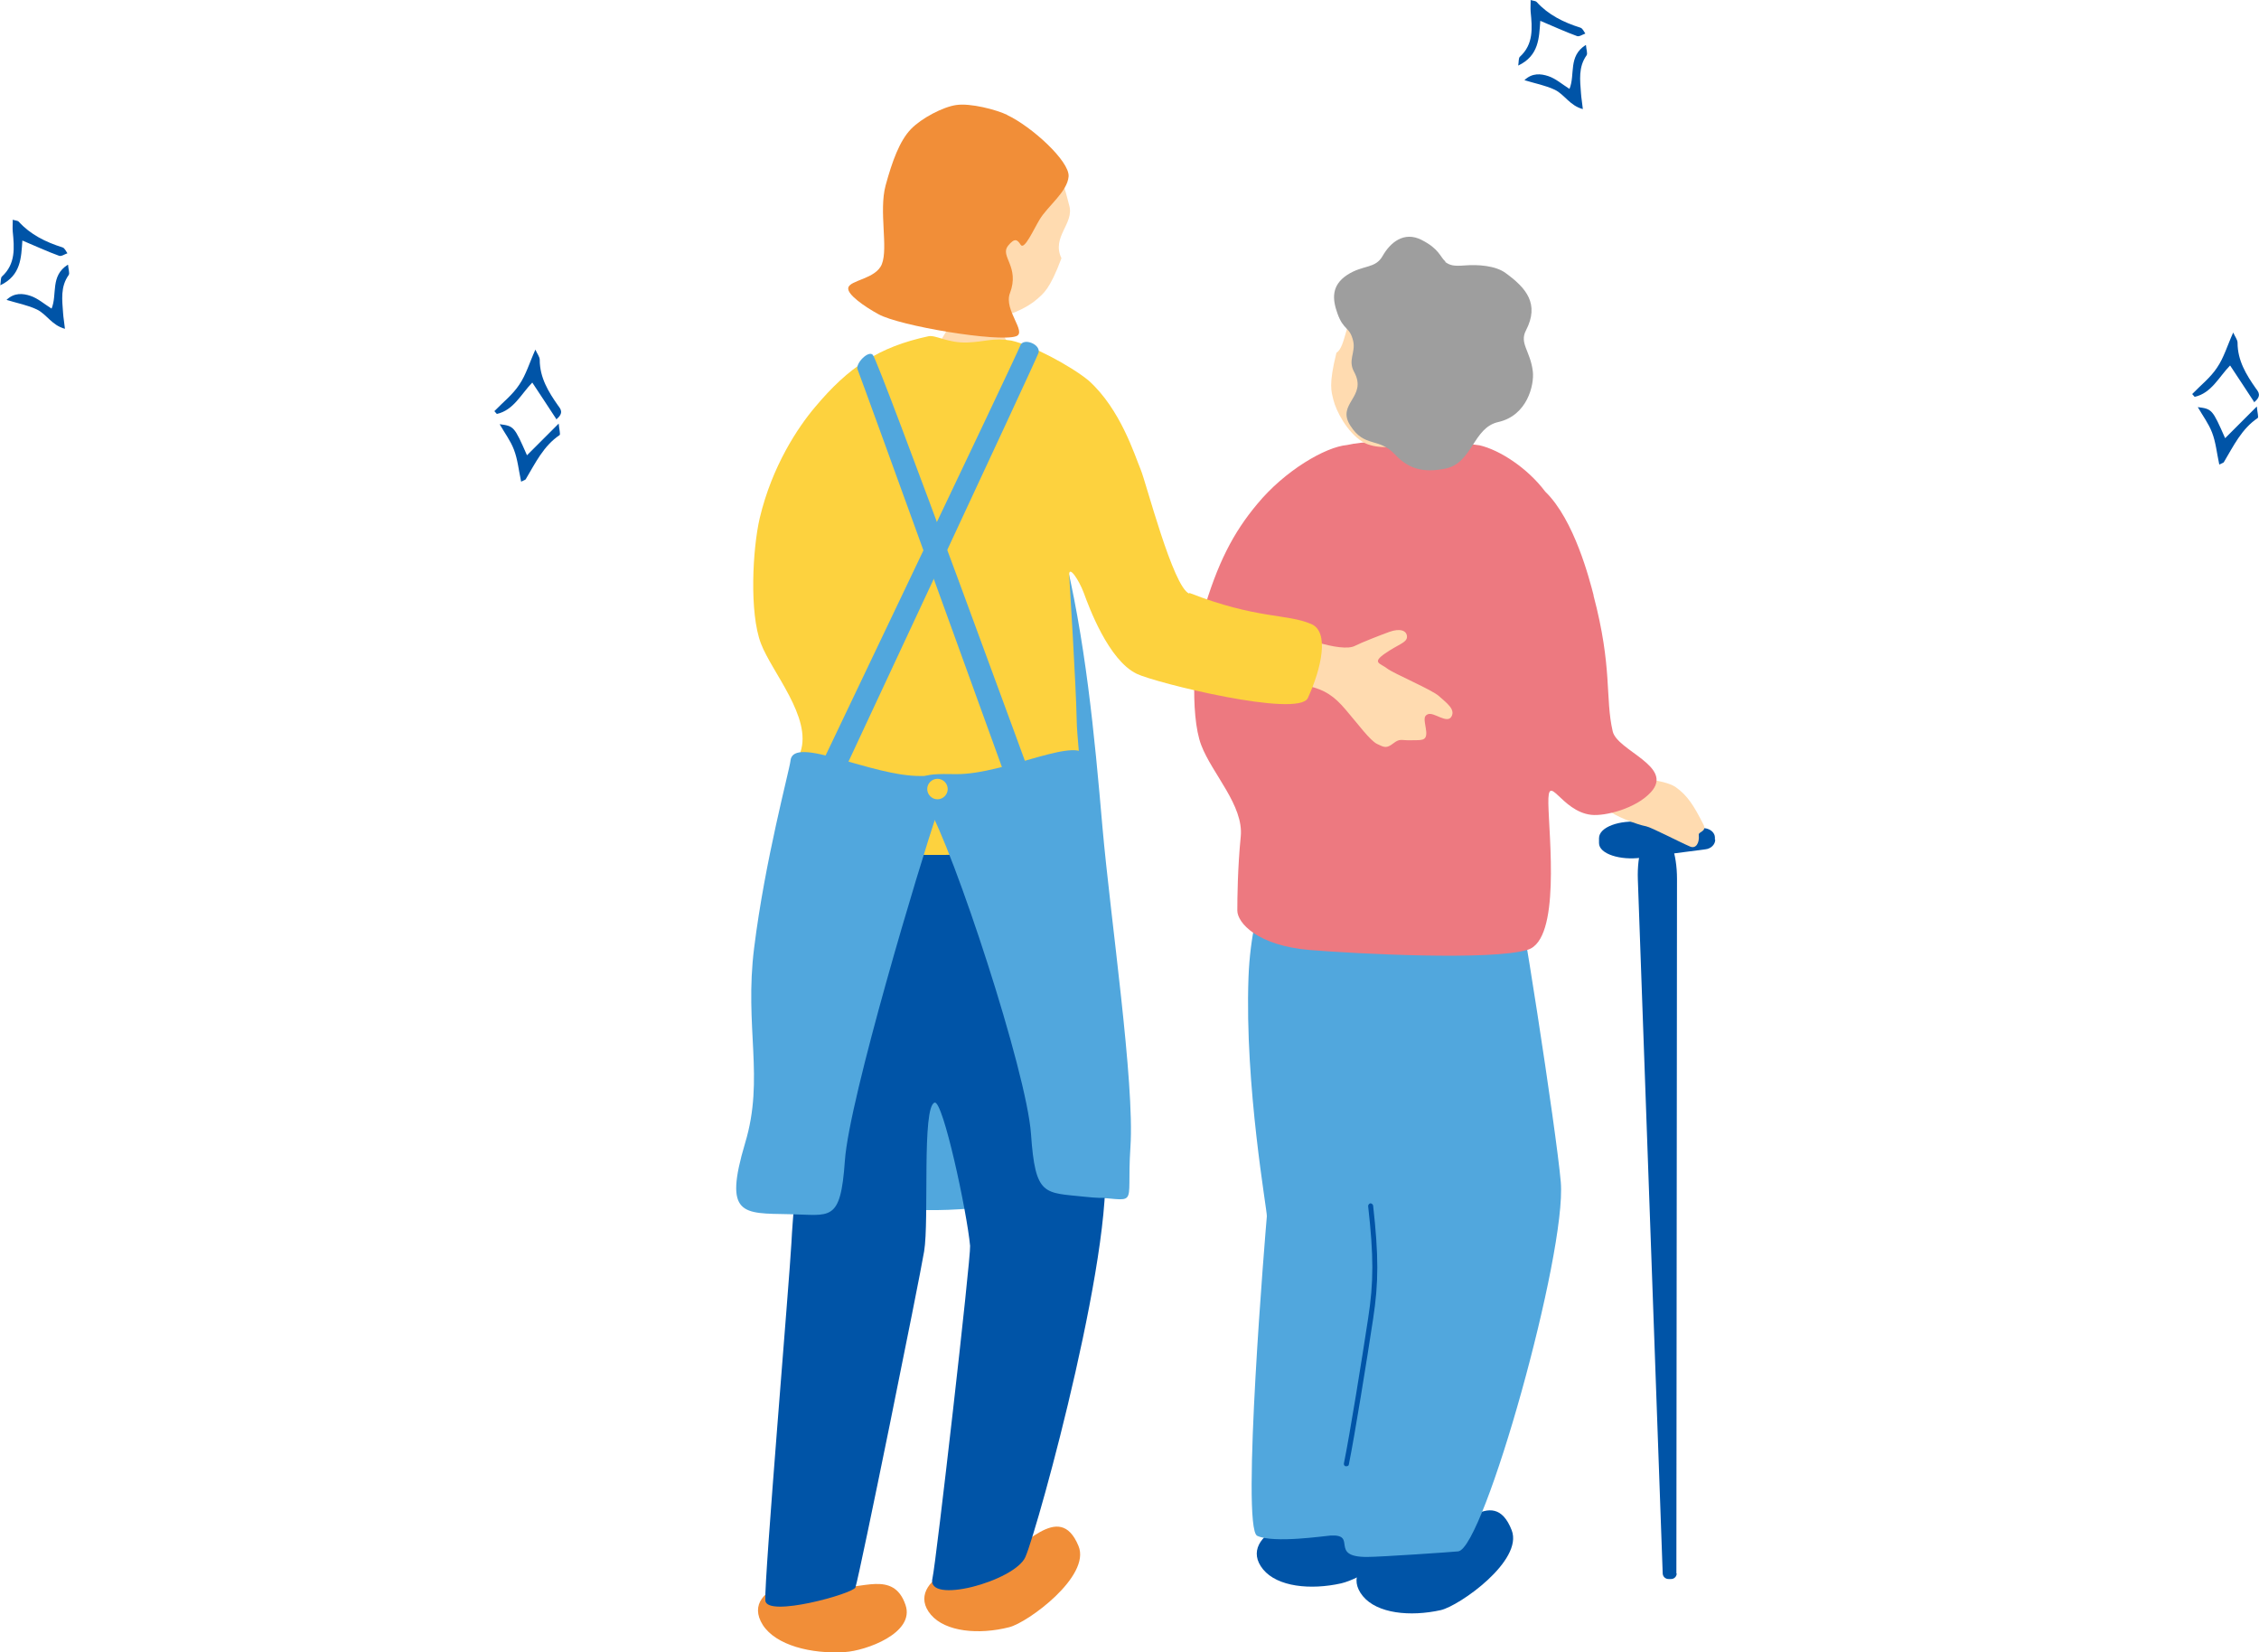 <svg id="_レイヤー_2" data-name="レイヤー 2" xmlns="http://www.w3.org/2000/svg" viewBox="0 0 72.7 53.17"><defs><style>.cls-1{fill:#51a7dd}.cls-3{fill:#ffdbb0}.cls-5{fill:#f18e38}.cls-6{fill:#0054a7}.cls-7{fill:#fdd23e}</style></defs><g id="_レイヤー_1-2" data-name="レイヤー 1"><path class="cls-6" d="M41.23 49.11c-.67.29-1.04.83-.58 1.39s1.52.67 2.51.45c.6-.14 1.98-.91 1.58-1.73-.5-1.03-1.39-.21-2.06-.25s-1.45.14-1.45.14z"/><path class="cls-6" d="M44.44 49.97c-.67.29-1.04.83-.58 1.39.46.56 1.52.67 2.51.45.6-.14 2.66-1.59 2.28-2.57-.6-1.54-1.81.16-2.65.34-.66.14-1.57.39-1.57.39z"/><path class="cls-1" d="M41.35 27.15c-.09.1-1.07 1.67-1.17 4.29-.13 3.52.61 7.55.59 7.7-.03.32-.84 10.03-.31 10.28.54.25 2.19 0 2.37-.01.87-.04-.07.69 1.16.69.43 0 2.77-.16 2.94-.18.83-.11 3.49-9.6 3.3-11.88-.14-1.64-1.37-9.58-1.51-9.79-.14-.21-7.37-1.09-7.37-1.09z"/><path class="cls-6" d="M43.33 47.18h-.02c-.04 0-.07-.05-.06-.09.19-.93.58-3.35.78-4.67.18-1.16.18-2.01 0-3.61 0-.04.03-.08.07-.09.04 0 .08.03.09.07.18 1.62.18 2.47 0 3.65-.2 1.32-.59 3.74-.78 4.68 0 .04-.04.06-.08.06zM53.96 50.63c0 .1-.08.18-.18.18h-.08c-.1 0-.18-.07-.19-.17l-.8-22.34c-.03-.81.19-1.51.49-1.51h.23c.3 0 .54.68.54 1.49l-.02 22.35z"/><path class="cls-6" d="M55.2 27.02c0 .15-.13.29-.32.31l-2.07.27c-.66.09-1.35-.12-1.35-.47v-.16c0-.36.67-.59 1.33-.52l2.07.2c.19.02.33.15.33.3v.07z"/><path class="cls-3" d="M51.14 24.66c.45.22.79.35.96.35.27 0 1.45.05 1.83.32.38.27.58.59.89 1.2.12.23-.16.23-.15.33.03.28-.1.46-.28.38-.33-.14-1.25-.62-1.41-.65-.28-.05-1.09-.35-1.24-.55-.14-.2-.48-.18-.99-.28-.24-.05.05-1.26.38-1.1z"/><path d="M51.29 19.17c-.13-.5-.62-2.44-1.56-3.35-.58-.77-1.47-1.34-2.11-1.49-.58-.1-.87.04-1.4.06-.64.03-1.02-.21-1.27-.2-.25 0-1.08.01-1.6.13-.69.06-2 .82-2.89 1.9-.77.92-1.28 1.9-1.75 3.52-.28.97-.43 3.25-.05 4.24.35.92 1.37 1.94 1.27 2.94-.1 1-.11 1.99-.11 2.38 0 .39.64 1.13 2.34 1.27 1.48.12 5.86.35 7.01-.01 1.06-.33.68-3.63.66-4.7-.02-1.07.4.25 1.38.36.44.05 1.44-.2 1.92-.73.76-.83-1.09-1.33-1.23-1.96-.25-1.09 0-2.04-.62-4.38z" style="fill:#ed7980"/><g><path class="cls-3" d="M46.92 13.11c.83-1.2 1.34-2.95-.17-3.86s-2.61.27-2.99.58c-.47.38-.44 1.34-.75 1.52-.26 1.04-.16 1.25-.1 1.51.09.37.44 1.04.93 1.35.39.25 1.09.2 1.52.07.4-.11.69-.28.95-.46.11.01.22.05.44-.05.1-.05.33-.27.36-.41.04-.17-.12-.26-.19-.24z"/><path d="M46.51 8.43c.16.11.26.14.65.11.38-.03.97 0 1.3.25.66.48 1.09.99.65 1.84-.22.42.14.66.22 1.32.05.44-.18 1.42-1.11 1.63-.82.18-.83 1.33-1.71 1.5-.66.13-1.15.04-1.61-.45-.53-.57-.98-.21-1.44-.93-.47-.72.56-.92.12-1.73-.21-.38.05-.62-.03-.99-.11-.48-.31-.33-.51-.9-.16-.45-.2-.89.31-1.23.52-.34.91-.19 1.15-.62.24-.42.68-.8 1.25-.51.57.29.59.54.77.7z" style="fill:#9e9e9e"/></g><g><path class="cls-1" d="M28.05 15.86c1.27-.07 1.97.02 3.36-.05s2.08-1.04 2.79 1.8c.73 2.92 1.02 6 1.28 9.01.26 2.95 1.04 8.21.9 10.29-.14 2.09.35 1.67-1.46 1.6-1.81-.07-9.04 2.02-8.76-2.43.28-4.45.56-12.24.49-14.95-.07-2.71-.03-5.19 1.4-5.27z"/><path class="cls-5" d="M25.37 50.95c-.76.19-1.24.68-.82 1.34.42.65 1.55.94 2.64.87.67-.04 2.27-.61 1.95-1.52-.39-1.14-1.47-.45-2.19-.59-.72-.14-1.59-.1-1.59-.1zM30.51 50.56c-.66.3-1.02.85-.55 1.4s1.54.65 2.52.4c.6-.15 2.63-1.64 2.23-2.61-.63-1.53-1.81.2-2.64.39-.65.15-1.56.42-1.56.42z"/><path class="cls-3" d="M42.36 20.66c.53.16 1.03.24 1.25.12.22-.11.78-.33 1.11-.45.34-.12.55-.04.56.15.01.2-.28.25-.71.55-.43.3-.15.31.07.48.22.17 1.44.68 1.67.89.23.21.54.42.4.66-.14.24-.56-.15-.75-.08-.19.07-.09.26-.06.57.02.31-.17.26-.49.27-.32.01-.35-.07-.57.1-.22.17-.29.13-.52.02-.23-.11-.63-.66-1.01-1.1-.38-.45-.68-.64-1.18-.76-.1-.02-.23-.06-.38-.09.05-.5.07-1.02.15-1.5.23.1.4.17.45.18z"/><path class="cls-6" d="M25.71 26.5c-.04.06-.24.05-.49 1.07-.38 1.55-.75 3.27.16 6.53.54 1.93.17 4.24.09 5.89-.06 1.15-.88 10.85-.84 11.51.04.56 2.83-.22 2.9-.42.15-.47 2.05-9.85 2.21-10.81.17-1.02-.08-4.67.34-4.79.27-.07 1.04 3.52 1.14 4.61.03.36-1.1 10.23-1.21 10.69-.23.88 2.65.1 2.99-.68.41-.94 3.05-10.55 2.5-13.11-.09-.41-1.21-10.06-1.39-10.26-.19-.2-8.4-.22-8.4-.22z"/><path class="cls-3" d="M31.92 9.49c-.07 0-1.02.07-1.11.06-.04.15-.15.71-.24.9-.09.19-.74 1.25-.83 1.35 1.05.9 2.51.78 3.21-.04-.19-.09-.77-1.1-.85-1.47-.06-.27-.18-.7-.18-.8z"/><path class="cls-7" d="M38.27 19.1c-.52-.21-1.39-3.59-1.56-3.99-.2-.48-.65-1.94-1.67-2.86-.58-.48-1.85-1.15-2.49-1.29-.58-.1-.87.04-1.4.06-.64.03-1.03-.25-1.27-.2-1.59.34-2.57.99-3.65 2.28-.55.65-1.38 1.89-1.78 3.57-.23.99-.34 3.05.04 4.04.35.92 1.65 2.38 1.27 3.49-.31.91 0 2.2-.05 2.76-.04.39.8.36 2.5.49 1.48.12 4.75.08 5.91-.28 1.06-.33.54-2.95.53-4.02-.02-1.07-.22-4.3-.24-4.64-.02-.34.31.14.47.57.16.44.79 2.16 1.7 2.6.59.29 5.21 1.43 5.51.78.44-.96.7-2.13.11-2.38-.79-.34-1.74-.15-3.92-1z"/><path class="cls-3" d="M29.86 7.53c0-1.49.58-3.25 2.38-3.14s2.03 1.74 2.17 2.22c.17.59-.58 1.01-.25 1.7-.38 1.02-.59 1.14-.79 1.32-.29.26-.97.61-1.56.59-.47-.02-1.03-.47-1.31-.82-.27-.33-.42-.64-.53-.94-.1-.05-.22-.08-.34-.3-.06-.1-.12-.42-.07-.55.06-.17.25-.15.3-.1z"/><path class="cls-5" d="M32.42 3.7c-.35-.17-1.19-.39-1.65-.32-.42.06-1.11.42-1.45.77-.37.38-.61 1.05-.82 1.82-.22.83.09 2-.12 2.53-.19.48-1.03.51-1.08.76-.05.21.53.61.97.85.68.38 3.86.91 4.43.71.36-.13-.4-.84-.2-1.38.33-.86-.33-1.19-.06-1.53.22-.27.3-.2.41-.03.12.17.41-.49.61-.82.26-.43.89-.89.93-1.38.04-.49-1.19-1.61-1.98-1.98z"/><g><path class="cls-1" d="m33.47 25.81-.72.27s-5.03-13.9-5.15-14.19c-.08-.19.35-.63.49-.47.21.24 5.38 14.39 5.38 14.39z"/><path class="cls-1" d="m26.05 25.4.69.32s6.61-14.14 6.68-14.36c.09-.28-.48-.5-.58-.25-.23.56-6.79 14.29-6.79 14.29z"/><path class="cls-1" d="M25.44 24.47c.1-.83 2.61.52 4.2.5 1.14-.02.89.1.5 1.25-.52 1.52-2.81 9.12-2.95 11.13-.14 2.02-.47 1.74-1.8 1.72-1.49-.03-2.11.06-1.41-2.29.63-2.09-.03-3.73.29-6.28.35-2.82 1.13-5.69 1.17-6.02z"/><path class="cls-1" d="M34.96 24.41c-.1-.83-2.61.52-4.2.5-1.14-.02-1.52.01-.9 1.05.83 1.39 3.18 8.52 3.32 10.53.14 2.02.42 1.88 1.74 2.02 1.32.14 1.52-.03 1.31-2.39-.21-2.36-1.2-11.07-1.28-11.71z"/><path class="cls-7" d="M30.5 25.39c0 .18-.15.33-.33.33s-.33-.15-.33-.33.15-.33.33-.33.33.15.33.33z"/></g></g><g><path class="cls-6" d="M.4 7.07c.11.03.17.03.2.06.38.42.87.66 1.41.83.07.02.11.12.16.19-.09.03-.2.11-.27.08-.39-.14-.77-.32-1.18-.49-.04.55-.04 1.12-.71 1.44.02-.14.01-.24.05-.28.45-.41.4-.93.35-1.45-.01-.12 0-.23 0-.37zM2.19 8.52c.01.15.06.27.02.33-.27.38-.21.8-.18 1.22.01.16.04.31.06.51-.42-.11-.59-.47-.9-.62-.29-.14-.62-.2-.98-.31.25-.24.53-.21.77-.13.24.08.44.26.68.41.19-.46-.05-1.05.52-1.41z"/></g><g><path class="cls-6" d="M17.9 13.48c-.26-.39-.5-.77-.77-1.17-.36.37-.6.89-1.14 1.01-.03-.03-.05-.06-.08-.09.27-.28.59-.53.8-.85.22-.32.33-.71.52-1.13.06.14.14.23.14.33 0 .57.28 1.03.59 1.47.09.12.19.24-.06.45zM16.77 15.49c-.08-.37-.11-.71-.23-1.02-.11-.29-.3-.54-.46-.82.46.06.47.07.88 1l1.02-1.02c.02.21.06.34.03.37-.52.35-.78.9-1.09 1.42-.01.02-.05.03-.15.08z"/></g><g><path class="cls-6" d="M72.54 12.93c-.26-.39-.5-.77-.77-1.17-.36.37-.6.89-1.14 1.01-.03-.03-.05-.06-.08-.09.27-.28.59-.53.8-.85.22-.32.33-.71.52-1.13.06.14.14.23.14.33 0 .57.28 1.03.59 1.47.09.12.19.24-.06.45zM71.42 14.94c-.08-.37-.11-.71-.23-1.02-.11-.29-.3-.54-.46-.82.46.06.47.07.88 1l1.02-1.02c.02.21.06.34.03.37-.52.35-.78.9-1.09 1.42-.01.02-.05.03-.15.08z"/></g><g><path class="cls-6" d="M49.25 0c.11.03.17.03.2.06.38.42.87.66 1.41.83.07.02.11.12.16.19-.09.03-.2.11-.27.08-.39-.14-.77-.32-1.18-.49-.04.55-.04 1.12-.71 1.44.02-.14.01-.24.05-.28.45-.41.4-.93.35-1.45-.01-.12 0-.23 0-.37zM51.04 1.45c.01.15.06.27.02.33-.27.38-.21.8-.18 1.22.01.16.04.31.06.51-.42-.11-.59-.47-.9-.62-.29-.14-.62-.2-.98-.31.25-.24.53-.21.77-.13.24.08.44.26.68.41.19-.46-.05-1.05.52-1.41z"/></g></g></svg>